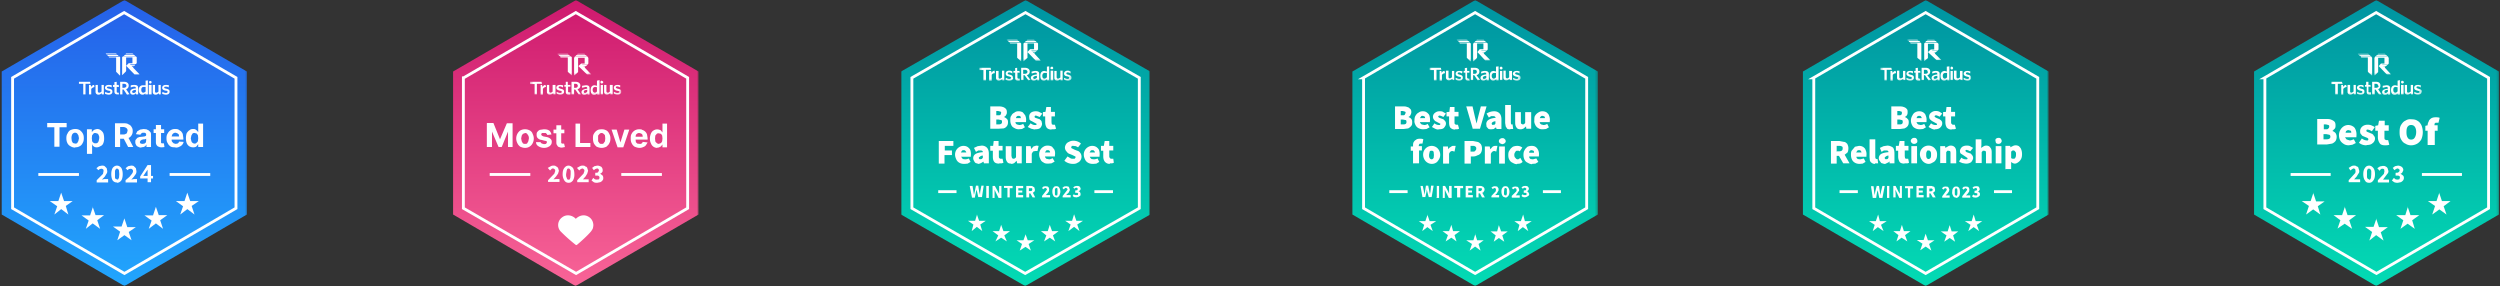 <svg xmlns="http://www.w3.org/2000/svg" fill="none" viewBox="0 0 874 100">
  <rect x="0" y="0" width="874" height="100" fill="#333333" stroke="none"/>
  <g clip-path="url(#a)">
    <mask id="b" width="87" height="100" x="0" y="0" maskUnits="userSpaceOnUse" style="mask-type:luminance">
      <path fill="#fff" d="M86.7 0H0v100h86.7V0Z"/>
    </mask>
    <g mask="url(#b)">
      <path fill="url(#c)" d="m43.5 0 42.8 25v50l-42.8 25L.6 75V25L43.5 0Z"/>
      <path stroke="#fff" d="m4.4 27.2 39-22.8 39.1 22.8v45.6l-39 22.8L4.4 72.8V27.2Z"/>
      <path fill="#fff" d="M40.5 18.7h.1l.3.3h-3.7l-.2-.2v-.1h3.5ZM37.4 19.2l.4.4h3.7l-.4-.4h-3.7ZM41.7 19.8h-3.8l.3.3H40.6v5l1.3 1.3.1-.1V20l-.3-.3ZM47.8 20.3V20l-.3-.3H43l-.3.3v6.2s0 .1.1 0l1.2-1.2.1-.2v-4.7h2.2v2H45l-.9.9L47 26h1.7s.1 0 0-.1l-2.2-2.3.2-.3h-.5L46 23h1l.3-.4h-1.7l-.1-.2h2l.2-.2.1-.2v-1.8ZM43.6 19.2l-.3.4h4l-.4-.4h-3.3ZM44.3 18.7h-.2l-.3.3h3l-.3-.2-.2-.1h-2ZM59.3 32c0-.6-.4-.8-1.2-1-.5-.1-.7-.2-.7-.4s.2-.3.5-.3c.4 0 .8 0 1 .3l.2-.7c-.3-.2-.7-.2-1.2-.2-.7 0-1.2.4-1.2 1 0 .5.3.8 1.2 1 .5 0 .7.2.7.4s-.2.4-.6.4c-.4 0-.9-.2-1.2-.4l-.1.7c.3.1.8.3 1.3.3.8 0 1.3-.4 1.3-1ZM56.2 33v-3.3h-.8V32c-.2.2-.5.4-.8.4-.3 0-.4-.2-.4-.5v-2.2h-.8v2.4c0 .6.3 1 1 1 .4 0 .8-.2 1.1-.5l.1.4h.7ZM53 33v-3.3H52V33h.8ZM52.5 28.3c.3 0 .5.2.5.4 0 .3-.2.5-.5.5-.2 0-.4-.2-.4-.5 0-.2.2-.4.4-.4ZM50.9 32c-.2.2-.5.4-.8.4-.4 0-.7-.3-.7-1s.3-1 .8-1h.7V32Zm.8 1v-4.9l-.8.1v1.6H50c-.8 0-1.5.5-1.5 1.7 0 1 .6 1.6 1.3 1.6.5 0 .8-.2 1-.5v.4h.8ZM47.5 32.1c-.3.3-.5.4-.8.4-.3 0-.5-.2-.5-.4 0-.3.3-.6 1.3-.7v.7Zm.8 1v-2.3c0-.8-.4-1.1-1.3-1.1-.5 0-1 0-1.3.2v.7a3 3 0 0 1 1.2-.3c.4 0 .6.2.6.5v.1c-1.4.1-2 .5-2 1.3 0 .5.3.9 1 .9.4 0 .8-.2 1-.5l.1.4h.7ZM45.3 33l-1.2-1.8c.5-.2.9-.6.9-1.3 0-.8-.6-1.3-1.6-1.3H42V33h.8v-1.7h.4l1.2 1.8.9-.2Zm-1.1-3c0 .4-.4.7-1 .7h-.4v-1.4h.5c.6 0 .9.3.9.7ZM41.6 33l-.1-.6h-.3c-.3 0-.4-.2-.4-.4v-1.6h.8l-.1-.7h-.7v-1.1l-.8.1v1h-.5v.7h.5V32c0 .7.4 1 1 1h.6ZM39.3 32c0-.6-.3-.8-1.2-1-.5-.1-.7-.2-.7-.4s.2-.3.5-.3c.4 0 .8 0 1.1.3l.1-.7c-.3-.2-.7-.2-1.2-.2-.7 0-1.2.4-1.2 1 0 .5.4.8 1.2 1 .5 0 .7.2.7.4s-.2.4-.6.4c-.4 0-.9-.2-1.2-.4l-.1.7c.3.1.8.3 1.3.3.8 0 1.3-.4 1.3-1ZM36.3 33v-3.3h-.8V32c-.3.2-.5.4-.8.4-.3 0-.5-.2-.5-.5v-2.2h-.8v2.4c0 .6.4 1 1 1 .5 0 .8-.2 1.2-.5v.4h.7ZM33 30.4l-.1-.7c-.5 0-.8.3-1 .7l-.2-.7h-.6V33h.8v-1.9c.2-.3.7-.6 1.2-.7Z"/>
      <path fill="#fff" d="m31.6 29.3-.1-.7h-3.9v.7h1.5V33h.8v-3.7h1.7ZM16.5 44.6V43h6.8v1.5h-2.5v6.8H19v-6.8h-2.5Zm9.8 7c-.7 0-1.2-.2-1.7-.5-.4-.2-.8-.6-1-1-.3-.6-.4-1.1-.4-1.8 0-.6.1-1.2.4-1.6.2-.5.6-1 1-1.2.5-.2 1-.4 1.7-.4a3 3 0 0 1 1.6.4c.4.3.8.7 1 1.1.3.5.4 1 .4 1.7s-.1 1.2-.4 1.7c-.2.5-.6.9-1 1.1-.5.3-1 .4-1.6.4Zm0-1.4c.2 0 .5 0 .7-.2l.4-.7.2-1-.2-1-.4-.6a1 1 0 0 0-.7-.3 1 1 0 0 0-.8.3c-.2.1-.3.4-.4.7a3 3 0 0 0-.1 1l.1.9.4.7.8.2Zm4.1 3.6v-8.6h1.7v1l.4-.5.6-.4.8-.2c.5 0 .9.1 1.3.4.3.2.7.6.9 1 .2.5.3 1.1.3 1.8a4 4 0 0 1-.3 1.8c-.2.5-.5.8-1 1a2.3 2.3 0 0 1-2 .3l-.6-.4-.3-.6v3.4h-1.8Zm1.7-5.5.1 1c.1.3.3.5.5.6.2.2.4.2.7.2.2 0 .5 0 .7-.2.2-.1.3-.4.4-.6l.2-1c0-.4 0-.7-.2-1 0-.2-.2-.4-.4-.6l-.7-.2c-.3 0-.6 0-.7.2l-.5.6-.1 1Zm8.1 3.1v-8.3h3.3c.6 0 1.1.1 1.5.4.5.2.8.5 1 .9.3.4.4.9.4 1.4 0 .6-.1 1-.4 1.5-.2.3-.5.7-1 .9-.4.2-1 .3-1.6.3h-2.2V47h2c.3 0 .5 0 .7-.2.3 0 .4-.2.5-.4l.2-.7c0-.2 0-.5-.2-.7a1 1 0 0 0-.5-.4 2 2 0 0 0-.8-.2H42v7h-1.7Zm4.4-3.8 2 3.8h-1.8l-2-3.8h1.8Zm4.8 4c-.4 0-.8-.1-1.1-.3-.3-.1-.6-.3-.7-.6-.2-.3-.3-.6-.3-1s0-.7.2-.9l.5-.6.7-.3 1-.1.8-.1.5-.2.1-.3c0-.3 0-.5-.2-.6-.2-.2-.4-.2-.7-.2-.3 0-.5 0-.7.2a1 1 0 0 0-.4.5l-1.6-.2.5-1 1-.6 1.2-.2 1 .1.8.4.6.6c.2.3.2.6.2 1v4.2h-1.6v-.9l-.4.6-.6.3-.8.1Zm.4-1.3.7-.1.5-.4.1-.6v-.7l-.2.1-.3.1h-.4l-.3.1c-.2 0-.3 0-.5.2l-.3.2-.2.4c0 .3.1.4.3.6l.6.1Zm7.6-5.1v1.3h-3.7v-1.3h3.7Zm-2.8-1.5h1.7v6.2l.2.2h.8l.2 1.3a4.6 4.6 0 0 1-.9.1c-.4 0-.8 0-1-.2-.4 0-.6-.3-.8-.5-.2-.3-.3-.7-.3-1v-6.1Zm6.7 7.8c-.6 0-1.2 0-1.7-.3-.4-.3-.8-.7-1-1.2-.3-.4-.4-1-.4-1.7 0-.6.1-1.2.4-1.6a2.8 2.8 0 0 1 2.6-1.6c.4 0 .8 0 1.2.2l.9.6c.2.3.5.6.6 1l.2 1.4v.5H59v-1.1h3.6l-.1-.7-.5-.4-.6-.2a1.3 1.3 0 0 0-1.2.7l-.2.6v1c0 .4 0 .6.2.9l.5.5.7.2.6-.1a1 1 0 0 0 .6-.7l1.6.1a2.3 2.3 0 0 1-1.5 1.7c-.3.2-.8.3-1.3.3Zm6.2 0a2.3 2.3 0 0 1-2.2-1.4c-.2-.5-.3-1-.3-1.8 0-.7.1-1.3.3-1.8.3-.4.6-.8 1-1 .3-.3.7-.4 1.2-.4.4 0 .6 0 .9.2l.5.4.4.5v-3H71v8.2h-1.7v-1l-.4.5c-.1.2-.3.4-.6.5a2 2 0 0 1-.8.1Zm.6-1.3c.2 0 .5-.1.6-.3.2-.1.4-.3.5-.6l.1-1-.1-1-.4-.6-.7-.2a1 1 0 0 0-.8.2l-.4.7-.2 1 .2.9c.1.3.2.5.4.6.2.2.5.3.8.3ZM32.4 72.3l1 2.9h3L34 77l1 3-2.6-1.9L30 80l1-2.9-2.5-1.8h3l1-3ZM43.5 76.4l1 3h3L45 81.1l1 2.9-2.5-1.8L41 84l1-3-2.5-1.8h3l1-2.9ZM21.4 67.4l1 2.9h3L23 72l.9 3-2.5-1.9L19 75l1-2.9-2.6-1.8h3l1-3ZM54.5 72.3l1 2.9h3L56 77l1 3-2.5-1.9L52 80l1-2.9-2.5-1.8h3l1-3ZM65.5 67.4l1 2.9h3L67 72l1 3-2.5-1.9L63 75l1-2.9-2.5-1.8h3l1-3ZM33.8 63.8V63l1.2-1.2 1-1 .2-1c0-.3 0-.5-.2-.6a.8.8 0 0 0-.6-.2l-.5.1a3 3 0 0 0-.5.4l-.7-.7.9-.7 1-.2c.4 0 .7 0 1 .2l.7.7.2 1c0 .3 0 .6-.3 1l-.6 1-1 1a7 7 0 0 1 1-.2h1.2v1.2h-4Zm7.1 0c-.6 0-1.1-.2-1.5-.7-.3-.5-.5-1.2-.5-2.2 0-1 .2-1.7.5-2.2.4-.5.9-.8 1.5-.8s1.1.3 1.5.8c.3.5.5 1.2.5 2.2 0 1-.2 1.7-.5 2.2-.4.5-.9.8-1.5.8Zm0-1 .4-.1.3-.6.1-1.2-.1-1.2c0-.3-.2-.5-.3-.6a.6.6 0 0 0-.8 0l-.3.6V62c0 .3.2.5.3.6l.4.1Zm3 1V63l1.4-1.2.8-1c.3-.4.4-.7.4-1 0-.3-.1-.5-.3-.6a.8.8 0 0 0-.5-.2l-.6.1a3 3 0 0 0-.5.4l-.7-.7.9-.7 1-.2c.4 0 .7 0 1 .2l.7.7.2 1c0 .3 0 .6-.2 1l-.7 1-.9 1a7 7 0 0 1 1-.2h1v1.2h-4Z"/>
      <path stroke="#fff" d="M13.4 61h14.2M59.3 61h14.2"/>
    </g>
    <path fill="#fff" d="M53.5 61.5v.9H49v-.7l2.6-4h1l-1 1.6-1.5 2.2h3.4Zm-.7-3.8v6h-1.2v-6h1.2Z"/>
  </g>
  <mask id="d" width="88" height="100" x="157" y="0" maskUnits="userSpaceOnUse" style="mask-type:luminance">
    <path fill="#fff" d="M157.7 0h86.8v100h-86.8V0Z"/>
  </mask>
  <g mask="url(#d)">
    <path fill="url(#e)" d="m201.3 0 42.9 25v50l-43 25-42.8-25V25l43-25Z"/>
    <path stroke="#fff" d="m162.1 27.2 39.2-22.8 39.1 22.8v45.6l-39 22.8L162 72.8V27.2Z"/>
    <mask id="f" width="33" height="16" x="185" y="18" maskUnits="userSpaceOnUse" style="mask-type:luminance">
      <path fill="#fff" d="M217.2 18.7h-31.8v14.7h31.8V18.7Z"/>
    </mask>
    <g mask="url(#f)">
      <mask id="g" width="13" height="9" x="194" y="18" maskUnits="userSpaceOnUse" style="mask-type:luminance">
        <path fill="#fff" d="M206.8 18.3h-12.1v8.1h12v-8h.1Z"/>
      </mask>
      <g mask="url(#g)">
        <path fill="#fff" d="M198.3 18.7h.2l.3.4H195l-.1-.3v-.1h3.4Zm-3.1.5.4.4h3.7l-.4-.4h-3.7Zm4.3.5h-3.7l.2.4h2.5v5l1.3 1.2c0 .1.1 0 .1 0V20l-.3-.3Zm6.1.5v-.1l-.3-.4H201l-.2.4-.1.1v6.1s0 .1.2 0l1.2-1.1v-5h2.3v2h-1.2l-1 .9 2.9 2.8.2.1h1.4s.1 0 0 0l-2.3-2.4.3-.4h-.5l-.3-.1h1l.4-.4h-1.7l-.2-.1h2l.3-.4v-2Zm-4.1-1-.3.4h4l-.5-.4h-3.2Zm.7-.5h-.2l-.3.4h2.9l-.3-.4h-2.1Z"/>
      </g>
      <path fill="#fff" d="M217.2 32c0-.6-.3-.8-1.3-1-.5-.2-.6-.3-.6-.4 0-.2.1-.4.5-.4.3 0 .8.2 1 .4l.1-.7c-.3-.2-.6-.2-1.1-.2-.8 0-1.2.4-1.2 1 0 .5.3.8 1 1 .7.1 1 .2 1 .5 0 .1-.4.3-.7.3-.5 0-.9-.2-1.3-.4v.6c.3.2.8.4 1.3.4.8 0 1.3-.4 1.3-1Zm-3 1v-3.3h-1V32c-.2.2-.4.4-.7.4-.3 0-.5-.2-.5-.5v-2.2h-.8v2.4c0 .6.4 1 1 1 .5 0 .8-.3 1.2-.5v.4h.7Zm-3.4 0v-3.3h-.8V33h.8Zm-.4-4.7c.2 0 .5.2.5.4 0 .3-.3.5-.5.5a.5.5 0 0 1-.5-.5c0-.2.2-.5.5-.5v.1Zm-1.7 3.6c-.1.3-.4.5-.8.5-.3 0-.7-.3-.7-1s.4-1 .9-1l.6.1v1.4Zm.9 1.1v-5l-.9.2V30l-.8-.2c-.8 0-1.4.5-1.4 1.7s.6 1.7 1.2 1.7c.5 0 .9-.3 1.1-.5v.4h.8Zm-4.3-1c-.2.3-.5.5-.8.5-.3 0-.4-.2-.4-.4 0-.4.2-.6 1.2-.7v.7Zm.8 1v-2.2c0-.7-.4-1-1.3-1l-1.3.2v.7l1.2-.3c.5 0 .6.1.6.5v.1c-1.3.2-2 .5-2 1.2 0 .6.4 1 1 1 .4 0 .8-.2 1.1-.5v.4h.7V33Zm-3 0-1.2-1.8c.6-.2 1-.6 1-1.3 0-.8-.7-1.3-1.7-1.3h-1.4V33h.9v-1.7h.4l1.2 1.7h.9Zm-1.1-3c0 .4-.3.7-.8.7h-.5v-1.4h.5c.5 0 .8.3.8.7Zm-2.6 3v-.7h-.3c-.3 0-.5 0-.5-.3v-1.7h.8v-.6h-.9v-1.1h-.7v1.1h-.5v.6h.5v1.8c0 .8.4 1 1 1h.5l.1-.1Zm-2.2-1c0-.6-.4-.8-1.3-1-.5-.2-.6-.3-.6-.4 0-.2.1-.4.5-.4.3 0 .7.2 1 .4l.1-.7c-.3-.2-.7-.2-1.1-.2-.9 0-1.3.4-1.3 1 0 .5.4.8 1.2 1 .6.1.7.2.7.5 0 .1-.2.3-.5.3-.5 0-.9-.2-1.3-.4v.6c.3.2.8.4 1.2.4.9 0 1.4-.4 1.4-1Zm-3 1v-3.3h-1V32a1 1 0 0 1-.8.4c-.2 0-.4-.2-.4-.5v-2.2h-.8v2.4c0 .6.4 1 1 1 .5 0 1-.3 1.2-.5l.1.4h.6Zm-3.3-2.6-.2-.7c-.5 0-.8.3-1 .7l-.2-.7h-.5v3.4h.8v-2c.2-.4.6-.6 1-.7Z"/>
      <path fill="#fff" d="m189.5 29.3-.2-.7h-4v.8h1.6V33h.8v-3.7h1.7Z"/>
    </g>
    <path fill="#fff" d="M170.3 43h2.2l2.3 5.7 2.4-5.6h2v8.3h-1.6V46l-2.2 5.4h-1.1L172 46v5.4h-1.8v-8.3Zm13.3 8.7c-.7 0-1.2-.2-1.7-.4-.4-.3-.8-.7-1-1.2a3.5 3.5 0 0 1 1-4.5 3.5 3.5 0 0 1 3.3 0c.4.2.9.7 1 1.2a3.5 3.5 0 0 1 0 3.3 2.9 2.9 0 0 1-2.6 1.6Zm0-1.4c.3 0 .5 0 .7-.2l.4-.7.2-1c0-.3 0-.6-.2-1l-.4-.6c-.2-.2-.4-.3-.7-.3l-.8.3-.4.6-.2 1 .2 1 .4.7c.3.2.5.2.8.2Zm9.3-3.3-1.6.2c0-.2 0-.3-.2-.4l-.3-.3H189.5c-.2.2-.3.3-.3.5l.2.4.6.3 1.1.2c.6.1 1.1.4 1.3.6.4.3.5.7.5 1 0 .5-.1 1-.4 1.2-.1.3-.5.5-.9.7-.4.2-.9.3-1.4.3-.7 0-1.4-.2-2-.6-.5-.3-.8-.8-.8-1.4h1.6c0 .1.2.4.5.5l.7.2.7-.1.3-.5c0-.2 0-.3-.2-.5l-.6-.1-1.1-.3c-.5 0-1-.3-1.3-.6-.3-.3-.4-.7-.4-1.1 0-.4 0-.9.3-1.1.1-.3.5-.5.8-.7l1.4-.2c.9 0 1.4.1 2 .5.3.3.6.8.7 1.4V47Zm4.4-1.7v1.3h-3.8v-1.3h3.8Zm-2.8-1.5h1.7V50l.3.2h.7l.3 1.2-1 .2c-.4 0-.7 0-1-.2-.3 0-.6-.3-.7-.6-.2-.2-.3-.5-.3-1v-6Zm6.7 7.7v-8.3h1.6V50h3.6v1.4h-5.2v.1Zm9.1.2c-.6 0-1.2-.2-1.7-.4-.4-.3-.7-.7-1-1.2-.2-.5-.3-1-.3-1.7 0-.6 0-1.1.3-1.6s.6-.9 1.1-1.2c.4-.3 1-.4 1.7-.4.6 0 1 .1 1.6.4.4.2.8.7 1 1.2.3.5.4 1 .4 1.6 0 .7-.1 1.2-.4 1.7-.2.5-.6.8-1 1.2-.5.2-1 .4-1.7.4Zm0-1.4c.3 0 .6 0 .7-.2l.5-.7.1-1-.1-1c0-.2-.3-.5-.5-.6-.1-.2-.4-.3-.7-.3a1 1 0 0 0-.7.3l-.5.6v2l.5.7c.2.2.4.2.7.2Zm9.7-5-2.1 6.2h-2l-2.1-6.2h1.8l1.3 4.5 1.4-4.5h1.7Zm3.6 6.4c-.6 0-1.2-.2-1.7-.4-.5-.3-.8-.7-1-1.1-.3-.5-.4-1.1-.4-1.7 0-.7 0-1.2.3-1.7a2.9 2.9 0 0 1 2.7-1.6c.4 0 .8 0 1 .2a2.5 2.5 0 0 1 1.7 1.6l.2 1.3v.5h-5.2v-1h3.5l-.1-.7-.4-.4-.7-.2a1.3 1.3 0 0 0-1.2.7l-.1.6v1l.1.9.5.5.8.1h.5l.4-.3.2-.4 1.7.2-.6 1c-.2.2-.5.5-.9.6-.4.2-.8.3-1.3.3Zm6.2 0a2.3 2.3 0 0 1-2.2-1.5c-.3-.6-.4-1.2-.4-1.8 0-.7.2-1.3.4-1.8.2-.4.5-.8.9-1a2.3 2.3 0 0 1 2.1-.2c.3 0 .5.3.6.4l.4.5v-3.1h1.6v8.3h-1.6v-1l-.4.5c-.1.2-.3.3-.6.4-.2.2-.5.2-.8.2Zm.5-1.4.8-.3c.1-.2.3-.3.4-.7l.1-.9-.1-1-.4-.6-.8-.2c-.2 0-.5 0-.7.2l-.5.6-.1 1 .1 1c.1.3.3.4.5.6.2.2.5.3.7.3Z"/>
    <path fill="#fff" fill-rule="evenodd" d="M201.3 76.5c-1.2-1.3-3.3-1.7-4.8-.5a3.3 3.3 0 0 0-.6 4.8 56 56 0 0 0 5.5 4.9l.3-.1c1-.8 4-3.5 5-4.8.2-.3.5-.7.6-1.1.1-.5.2-1 .1-1.4a3.3 3.3 0 0 0-1.3-2.3c-1.6-1.2-3.5-.8-4.8.5Z" clip-rule="evenodd"/>
    <path fill="#fff" d="M191.6 63.7V63l2.2-2.3.3-.9c0-.3 0-.5-.2-.6a.8.8 0 0 0-.6-.3c-.3 0-.4.1-.6.3l-.4.4-.8-.9.9-.5c.3-.2.6-.3 1-.3.5 0 .8 0 1 .3.3 0 .5.3.7.5l.3 1-.3 1-.7 1-.9 1 1-.1h1.1v1h-4v.1Zm7.2.2c-.6 0-1.1-.2-1.5-.8a4 4 0 0 1-.6-2.2c0-1 .2-1.7.6-2.2.4-.5.8-.8 1.5-.8.5 0 1 .3 1.5.8.3.5.5 1.2.5 2.2a4 4 0 0 1-.5 2.2c-.5.6-.9.8-1.5.8Zm0-1 .4-.2.2-.6.1-1.2v-1.2l-.3-.6a.6.6 0 0 0-.4-.2.6.6 0 0 0-.5.2l-.2.6-.2 1.2c0 .5 0 .8.2 1.2l.2.6.5.1Zm3 .8V63l2.2-2.3.3-.9c0-.3 0-.5-.2-.6a.8.8 0 0 0-.6-.3l-.6.3-.4.4-.8-.9.9-.5c.3-.2.6-.3 1-.3.5 0 .8 0 1 .3.4 0 .6.3.7.5l.3 1-.3 1-.6 1-.9 1h2v1h-4Zm7 .2c-.5 0-.8 0-1.2-.2l-.8-.6.6-.9.6.5.6.1.8-.1.2-.5-.1-.5-.4-.3h-1v-1c.5 0 .8 0 1-.2l.3-.6c0-.2 0-.4-.2-.4 0-.2-.2-.3-.5-.3l-.6.2-.5.4-.6-.8.8-.6 1-.2c.6 0 1 .2 1.4.4.3.3.5.7.5 1.2 0 .2 0 .5-.2.7-.2.3-.4.4-.7.5l.8.6c.2.2.3.5.3.9s0 .6-.3.9c-.1.2-.5.5-.8.6l-1 .2Z"/>
    <path stroke="#fff" d="M171.2 61h14.2m31.8 0h14.2"/>
  </g>
  <g clip-path="url(#h)">
    <mask id="i" width="89" height="100" x="314" y="0" maskUnits="userSpaceOnUse" style="mask-type:luminance">
      <path fill="#fff" d="M315 0h87v100h-87V0Z"/>
    </mask>
    <g mask="url(#i)">
      <path fill="url(#j)" d="m358.5 0 43.6 25v50l-43.7 25L315 75V25l43.6-25Z"/>
      <path stroke="#fff" d="m318.8 27.2 39.7-22.8 39.8 22.8v45.6l-39.9 22.8-39.6-22.8V27.2Z"/>
      <mask id="k" width="33" height="16" x="342" y="13" maskUnits="userSpaceOnUse" style="mask-type:luminance">
        <path fill="#fff" d="M374.7 13.8h-32.3v14.7h32.3V13.7Z"/>
      </mask>
      <g mask="url(#k)">
        <mask id="l" width="14" height="9" x="351" y="13" maskUnits="userSpaceOnUse" style="mask-type:luminance">
          <path fill="#fff" d="M364 13.3h-12v8.2h12v-8.2Z"/>
        </mask>
        <g mask="url(#l)">
          <path fill="#fff" d="m355.4 13.7.3.1.2.4h-3.7l-.3-.3.1-.2h3.4Zm-3 .6.3.4h3.8l-.4-.4h-3.8Zm4.3.6h-3.8l.3.3h2.4v5l1.3 1.2c0 .1.1 0 .1 0v-6.2l-.3-.3Zm6.2.4v-.1l-.3-.3h-4.4l-.4.3v6.2s0 .1.1 0l1.3-1.2v-5h2.3v2h-1.4l-.9 1 2.9 3h1.7s.1 0 0-.1l-2.2-2.4.2-.3h-.6l-.1-.2h.9l.4-.3h-1.6l-.3-.2h2l.3-.3.1-.2v-1.8Zm-4.2-1-.4.4h4.1l-.4-.4h-3.3Zm.6-.6-.1.1-.3.4h2.9l-.3-.4h-2.3.1Z"/>
        </g>
        <path fill="#fff" d="M374.6 27.2c0-.7-.4-.9-1.2-1.1-.6-.1-.6-.3-.6-.4 0-.2.1-.4.4-.4.4 0 .8.2 1.1.4V25a2 2 0 0 0-1-.3c-.9 0-1.3.5-1.3 1 0 .6.3.9 1.2 1 .6.2.6.3.6.5s-.1.4-.6.4c-.4 0-.8-.2-1.2-.4v.6c.3.2.8.4 1.3.4.8 0 1.3-.4 1.3-1Zm-3.1.9v-3.4h-.8v2.4c-.3.2-.5.4-.9.4-.2 0-.4-.3-.4-.5v-2.2h-.8v2.4c0 .6.3 1 1 1 .5 0 .8-.3 1.1-.5l.1.4h.7Zm-3.3 0v-3.4h-.9v3.4h.9Zm-.4-4.8c.2 0 .4.3.4.5 0 .3-.2.4-.4.4-.3 0-.6-.1-.6-.4 0-.2.3-.5.6-.5ZM366 27c-.3.3-.5.5-.9.5s-.7-.3-.7-1 .4-1 .8-1h.8V27Zm.8 1v-4.8l-.8.1V25l-.9-.2c-.8 0-1.4.5-1.4 1.7s.5 1.7 1.3 1.7c.4 0 .8-.3 1-.5v.4H367Zm-4.3-.8c-.3.2-.5.4-.9.4-.2 0-.4-.2-.4-.4 0-.3.3-.6 1.3-.7v.7Zm.8.9v-2.3c0-.7-.4-1-1.3-1-.5 0-1 .1-1.4.3l.1.6 1.2-.3c.4 0 .6.2.6.5v.1c-1.4.2-2.1.5-2.1 1.2 0 .6.4 1 1 1 .5 0 .8-.2 1.2-.5v.4h.7Zm-3-.1-1.3-1.7c.6-.2 1-.6 1-1.3 0-.8-.7-1.3-1.7-1.3H357V28h.8v-1.7h.4l1.3 1.8.8-.2h.1Zm-1.1-3c0 .6-.4.8-1 .8h-.5v-1.4h.6c.5 0 .9.3.9.7Zm-2.7 3v-.5h-.4c-.3 0-.4-.2-.4-.4v-1.7h.8l-.1-.6h-.8v-1.1l-.7.1v1h-.6v.6h.6v1.8c0 .8.4 1 1 1h.6V28Zm-2.4-.8c0-.7-.3-.9-1.1-1.1-.6-.1-.7-.3-.7-.4 0-.2.2-.4.5-.4.4 0 .8.2 1.1.4V25c-.3-.2-.7-.3-1-.3-1 0-1.3.5-1.3 1 0 .6.3.9 1.1 1 .6.2.8.3.8.5s-.3.4-.7.4a2 2 0 0 1-1.1-.4l-.2.6c.3.2.8.4 1.3.4.9 0 1.4-.4 1.4-1Zm-3 .9v-3.4h-.8v2.4c-.2.2-.5.4-.8.4-.4 0-.4-.3-.4-.5v-2.2h-.9v2.4c0 .6.4 1 1 1 .4 0 .9-.3 1.2-.5v.4h.8Zm-3.3-2.5-.1-.9c-.6.1-.9.4-1 .8l-.2-.7h-.7v3.4h.9v-2c.1-.3.5-.6 1-.6h.1Z"/>
        <path fill="#fff" d="m346.5 24.4-.2-.7h-3.9v.8h1.4v3.6h.9v-3.7h1.8Z"/>
      </g>
      <path fill="#fff" d="M346.2 45v-7.8h2.8c.6 0 1 0 1.6.2.4.1.8.4 1 .6.3.3.4.7.4 1.2 0 .3 0 .7-.3 1-.1.4-.4.5-.7.7.4.2.8.4 1 .7.3.2.4.6.4 1.1 0 .6-.1 1-.4 1.4-.3.4-.7.7-1.2.8l-1.6.1h-3Zm2-4.7h.8c.3 0 .6 0 .8-.2l.2-.6c0-.3 0-.4-.3-.5l-.8-.2h-.6v1.5Zm0 3.2h.9c.8 0 1.2-.3 1.2-.8 0-.4 0-.5-.2-.7l-1-.2h-.8v1.7Zm8 1.7c-.5 0-1-.1-1.5-.4-.4-.2-.9-.5-1.1-1-.3-.6-.4-1.1-.4-1.7 0-.7 0-1.3.4-1.7.2-.5.6-.8 1-1 .5-.4.9-.5 1.5-.5.5 0 1 .1 1.5.4l.8 1c.3.7.4 1.4.3 2v.4H355c0 .4.2.6.5.8l.8.2c.5 0 .9-.1 1.4-.4l.6 1.2-1 .6-1.2.1Zm-1-3.9h1.7l-.1-.5c-.1-.2-.4-.3-.7-.3-.2 0-.4 0-.6.2-.2.1-.3.4-.3.6Zm6.6 4-1.3-.3-1.2-.6 1-1.3c.5.4 1 .6 1.4.6h.6l.1-.4-1.8-1c-.4-.1-.5-.4-.7-.5l-.1-.9c0-.6.1-1 .6-1.5.4-.3 1-.5 1.7-.5.5 0 1 .1 1.3.3l1 .5-.9 1.2-.8-.3-.5-.2c-.4 0-.5.2-.5.4 0 .1 0 .3.3.4l1.5.5.6.6.2.9c0 .6-.2 1-.6 1.5-.4.4-1.1.5-2 .5Zm5.8 0c-.8 0-1.4-.3-1.7-.7-.3-.5-.5-1.1-.5-1.9v-2h-.8v-1.5l.9-.1.3-1.7h1.6v1.7h1.4v1.6h-1.2v2l.1.7c.2.2.4.2.6.2h.5l.4 1.4-.6.2h-1Zm-39.4 11.9v-7.9h5.1V51h-3v1.6h2.5v1.6h-2.6v3h-2Zm8.9.1c-.6 0-1.2-.1-1.7-.4-.4-.2-.8-.6-1-1-.3-.6-.5-1.2-.5-1.7a3 3 0 0 1 1.5-2.8c.5-.3 1-.4 1.4-.4.6 0 1 .1 1.5.4.4.3.7.6.9 1 .2.6.3 1.3.2 2v.4H336l.6.8.8.1c.4 0 .9-.1 1.3-.3l.6 1.2-1 .6-1.1.1Zm-1.2-4h1.9c0-.2-.1-.4-.3-.5 0-.2-.3-.3-.6-.3-.2 0-.4 0-.6.2l-.4.6Zm6.2 4-1-.3c-.3-.2-.4-.4-.6-.8a1.7 1.7 0 0 1 .6-2.4c.5-.3 1.3-.5 2.5-.6 0-.5-.4-.6-.9-.6h-.7l-.8.5-.7-1.4 1.3-.6 1.4-.2c.8 0 1.4.3 1.8.7.4.4.7 1.1.7 2.1v3.4H344l-.2-.6-.8.5-.8.3h-.1Zm.7-1.7h.4l.4-.4v-.8c-.5 0-.9.2-1 .4-.3.1-.4.2-.4.4 0 .3.2.5.6.5v-.1Zm6.5 1.6c-.8 0-1.4-.2-1.7-.6-.4-.5-.5-1.1-.5-1.9v-2h-.9V51h1l.2-1.7h1.7v1.7h1.4v1.6h-1.3v2c0 .4 0 .5.2.7.2.2.4.2.6.2h.5l.3 1.4-.6.2h-.8Zm4.2 0c-.7 0-1.2-.2-1.4-.6-.4-.5-.5-1.1-.5-1.9v-3.6h2v3.4l.2.8.5.2c.2 0 .4 0 .5-.2.1 0 .3-.1.4-.4v-3.8h2v6h-1.6l-.2-.9-.8.8c-.4.2-.7.3-1.1.3Zm5.2-.1v-6h1.6l.2 1 .8-.9 1-.3.8.1-.4 1.8h-.7l-.7.1c-.2.2-.4.4-.6.9V57h-2Zm7.8.1c-.6 0-1.2 0-1.7-.4-.4-.2-.8-.5-1-1-.3-.6-.5-1.1-.5-1.7a3 3 0 0 1 1.5-2.8c.4-.3 1-.4 1.4-.4.6 0 1.1.1 1.6.4l.8 1c.3.7.3 1.4.2 2v.4h-3.5c.1.4.3.6.5.8l1 .2c.4 0 .8-.2 1.2-.4l.7 1.2-1.1.6-1.1.1Zm-1.2-3.9h1.8c0-.2 0-.4-.2-.5 0-.2-.3-.3-.6-.3-.2 0-.5 0-.6.2l-.4.6Zm9.8 4c-1.1 0-2.2-.4-3-1.1l1.1-1.5 1 .6c.3.2.6.2.9.2h.6c.2-.3.3-.3.3-.5 0-.3 0-.3-.3-.4l-.8-.4-1-.4c-.4-.1-.8-.5-1-.8a2 2 0 0 1-.6-1.4c0-.4.2-.9.4-1.2a2 2 0 0 1 1-.8c.5-.3 1-.4 1.6-.4 1 0 2 .4 2.6 1l-1 1.3-.8-.4-.9-.1h-.5l-.2.5c0 .2 0 .3.3.4l.8.4 1 .4c.5.1.8.4 1.1.8a2.3 2.3 0 0 1 0 2.6c-.2.3-.5.6-1 .8-.4.3-1 .4-1.6.4Zm7 0c-.6 0-1.2-.1-1.7-.4-.4-.2-.8-.6-1-1-.3-.6-.5-1.2-.5-1.7a3 3 0 0 1 1.5-2.8c.5-.3 1-.4 1.4-.4.6 0 1 .1 1.5.4.4.3.7.6.9 1 .2.6.3 1.3.2 2v.4H381c.1.4.4.6.6.8l.8.1c.4 0 .9-.1 1.3-.3l.6 1.2-1 .6-1.1.1Zm-1.2-4h1.9c0-.2-.1-.4-.3-.5 0-.2-.3-.3-.6-.3-.2 0-.4 0-.6.2l-.4.6Zm7.1 4c-.8 0-1.3-.3-1.7-.7-.4-.5-.6-1.1-.6-1.9v-2h-.8V51h1l.3-1.7h1.6v1.7h1.4v1.6h-1.4v2c0 .4.1.5.3.7.1.2.3.2.5.2h.6l.2 1.4-.6.2h-.8ZM339.8 69l-.8-4h1l.3 1.9.2 1.2.3-1.2.4-2h.8l.3 2 .3 1.2.1-1.2.4-2h.8l-.6 4H342l-.4-1.8-.2-.8-.2.8-.4 2h-1V69Zm5 0V65h.9v4.2h-.9V69Zm2.2 0V65h.8l1.1 2 .4.8V65h.8v4.2h-1l-1-2-.4-.9v2.9h-.8l.1-.1Zm5.2 0v-3.3H351v-.7h3v.8h-1v3.2h-1Zm3 0V65h2.5v.8H356v.8h1.4v.7H356v.9h1.7v.8H355Zm3.6 0V65h1.4c.4 0 .6 0 .9.2l.5.3.2.8c0 .3 0 .5-.2.7l-.5.4.8 1.6h-.9l-.8-1.4h-.4V69h-.9Zm.9-2.2h.5c.2 0 .4 0 .6-.2l.1-.4-.1-.4h-1.1v1Zm4.6 2.2v-.5a48.5 48.5 0 0 0 1.7-2.2c0-.2 0-.3-.2-.4a.5.5 0 0 0-.4-.2s-.2 0-.3.2c-.2 0-.3.2-.4.3l-.4-.5.5-.5.8-.1.6.1c.2 0 .4.3.5.5l.1.5-.1.7-.5.7-.6.6h1.5v.8h-2.9.1Zm5 0c-.5 0-.8-.2-1-.5-.3-.5-.4-1-.4-1.5 0-.6.1-1.1.4-1.4.2-.4.5-.5 1-.5.4 0 .8.1 1 .5.2.3.4.8.4 1.4 0 .5-.2 1-.4 1.5-.3.3-.6.6-1 .6V69Zm0-.7h.3l.1-.5v-1.7l-.1-.3a.4.4 0 0 0-.5 0c-.2.1-.3.3-.3.4V68l.2.3.3.1Zm2.2.7v-.5a50 50 0 0 0 1.7-2.2c0-.2 0-.3-.2-.4a.5.5 0 0 0-.4-.2c-.1 0-.3 0-.4.2l-.3.3-.5-.5.6-.5.8-.1.6.1c.2 0 .4.3.4.5l.2.5c0 .3 0 .5-.2.7-.1.3-.2.5-.5.7l-.6.6h1.6v.8h-2.8Zm4.8 0-.8-.1-.5-.4.4-.6.4.3h1l.1-.4v-.2l-.3-.2h-.7v-.8l.7-.1.2-.4-.1-.3-.4-.2-.3.1c-.2 0-.3.2-.4.3l-.4-.5.6-.4.6-.1c.4 0 .7 0 1 .2.2.2.4.5.4.9l-.2.4-.5.4c.2 0 .4.2.5.3l.2.6-.1.6-.6.4-.7.2Z"/>
      <path stroke="#fff" d="M328 67h6.4m48.2 0h6.5"/>
      <path fill="#fff" d="m350 78.6.8 2.2h2.3l-2 1.5.9 2.1-2-1.3-2 1.3 1-2.1-2-1.5h2.3l.7-2.2Zm8.5 3.2.8 2.2h2.3l-2 1.3.8 2.3-1.9-1.3-2 1.3.8-2.3-1.9-1.3h2.4l.8-2.2h-.1Zm-17-6.9.8 2.3h2.3l-1.9 1.3.7 2.3-1.9-1.5-1.8 1.5.6-2.3-1.9-1.3h2.5l.7-2.3h-.1Zm25.5 3.7.8 2.2h2.3l-2 1.5.8 2.1-1.9-1.3-2 1.3.8-2.1-1.9-1.5h2.4l.7-2.2Zm8.5-3.7.8 2.3h2.3l-2 1.3.8 2.3-1.9-1.5-2 1.5.8-2.3-1.9-1.3h2.4l.7-2.3Z"/>
    </g>
  </g>
  <g clip-path="url(#m)">
    <mask id="n" width="87" height="100" x="472" y="0" maskUnits="userSpaceOnUse" style="mask-type:luminance">
      <path fill="#fff" d="M472 0h86.7v100H472V0Z"/>
    </mask>
    <g mask="url(#n)">
      <path fill="url(#o)" d="m515.7 0 42.9 25v50l-42.9 25-42.9-25V25l43-25Z"/>
      <path stroke="#fff" d="m476.6 27.2 39.1-22.8 39 22.8v45.6l-39 22.8-39-22.8V27.2Z"/>
      <mask id="p" width="33" height="16" x="499" y="13" maskUnits="userSpaceOnUse" style="mask-type:luminance">
        <path fill="#fff" d="M531.7 13.8h-32v14.7h32V13.7Z"/>
      </mask>
      <g mask="url(#p)">
        <mask id="q" width="13" height="9" x="509" y="13" maskUnits="userSpaceOnUse" style="mask-type:luminance">
          <path fill="#fff" d="M521.1 13.3h-11.8v8.2h12v-8l-.2-.2Z"/>
        </mask>
        <g mask="url(#q)">
          <path fill="#fff" d="M512.7 13.8h.2l.3.4h-3.7l-.2-.3c-.1 0 0-.2 0-.2h3.4Zm-3 .5.3.4h3.8l-.5-.4h-3.7Zm4.2.6h-3.8l.3.3h2.4v5l1.2 1.2c0 .1.2 0 .2 0v-6.2l-.4-.3h.1Zm6.2.4v-.1l-.4-.3h-4.4l-.2.3-.1.1v6.1s0 .1.2 0l1.1-1.1.1-.3v-4.8h2.2v2h-1.3l-.8 1 2.7 2.9h1.8V21l-2.3-2.3.3-.4h-.6l-.2-.1h1l.4-.4H518l-.2-.1h2l.3-.4v-2Zm-4.2-1-.4.4h4l-.4-.4h-3.3.1Zm.7-.6-.3.1-.2.4h2.9l-.3-.4h-2.1Z"/>
        </g>
        <path fill="#fff" d="M531.6 27.2c0-.7-.4-.9-1.3-1.1-.5-.1-.6-.3-.6-.4 0-.2.1-.4.5-.4.3 0 .7.2 1 .4l.1-.7c-.3-.2-.7-.2-1.1-.2-.8 0-1.3.4-1.3 1 0 .5.4.8 1.2 1 .6.1.7.2.7.5 0 .1-.2.3-.6.3-.4 0-.8-.2-1.2-.4v.6c.3.2.8.4 1.2.4.9 0 1.4-.4 1.4-1Zm-3 .9v-3.3h-1V27c-.2.2-.4.4-.7.4-.3 0-.5-.2-.5-.5v-2.2h-.8v2.4c0 .6.3 1 1 1 .5 0 .8-.3 1.2-.5v.4h.7Zm-3.4 0v-3.3h-.8V28h.8Zm-.4-4.8c.2 0 .5.3.5.5 0 .3-.3.5-.5.5a.5.5 0 0 1-.5-.5c0-.2.2-.5.5-.5ZM523 27c-.2.3-.5.5-.8.5-.3 0-.7-.3-.7-1s.4-1 .9-1h.6V27Zm.9 1v-4.8l-.9.1V25l-.8-.2c-.8 0-1.4.5-1.4 1.7s.6 1.7 1.2 1.7c.5 0 .9-.3 1.1-.5v.4h.8Zm-4.3-.7c-.2.1-.5.3-.8.3-.3 0-.4-.2-.4-.4 0-.3.2-.6 1.2-.7v.8Zm.9.8v-2.3c0-.7-.5-1-1.4-1-.5 0-.9.1-1.3.3v.6l1.2-.3c.5 0 .6.2.6.5v.1c-1.4.2-2 .5-2 1.3 0 .5.4.9 1 .9.4 0 .8-.2 1.1-.5v.4h.8Zm-3-.1-1.3-1.7c.6-.2 1-.6 1-1.3 0-.8-.6-1.3-1.7-1.3h-1.3V28h.8v-1.7h.4l1.2 1.8.8-.2Zm-1.2-3c0 .6-.3.8-.8.8h-.5v-1.4h.5c.6 0 .8.3.8.7Zm-2.6 3v-.5h-.3c-.3 0-.5-.2-.5-.4v-1.7h.8v-.6h-.8v-1.1l-.8.1v1h-.4v.6h.6v1.8c0 .8.4 1 1 1h.5V28Zm-2.3-.8c0-.7-.3-.9-1.1-1.1-.5-.1-.7-.3-.7-.4 0-.2.2-.4.5-.4s.7.2 1 .4l.2-.7c-.4-.2-.8-.2-1.2-.2-.8 0-1.2.4-1.2 1 0 .5.3.8 1.1 1 .6.1.8.2.8.5 0 .1-.3.3-.6.3-.5 0-.8-.2-1.3-.4v.6c.2.2.8.4 1.2.4.8 0 1.3-.4 1.3-1Zm-3 .9v-3.3h-.8V27c-.2.2-.5.4-.8.4-.3 0-.4-.2-.4-.5v-2.2h-.9v2.4c0 .6.5 1 1 1s.9-.3 1.2-.5l.2.4h.5Zm-3.2-2.5-.2-.8c-.5 0-.8.3-1 .7l-.1-.7h-.6v3.4h.8v-2c.2-.3.6-.6 1.1-.6Z"/>
        <path fill="#fff" d="m503.9 24.4-.2-.7h-3.9v.8h1.5v3.6h.9v-3.7H503.9Z"/>
      </g>
      <path fill="#fff" d="M487.7 45v-7.8h2.8c.5 0 1 0 1.4.2.5.1.8.3 1 .6.4.2.5.7.5 1.2 0 .3-.1.7-.3 1-.1.4-.4.5-.7.7.4.2.7.3 1 .7.2.2.3.6.3 1.1 0 .6 0 1-.4 1.4-.3.4-.7.6-1 .8l-1.6.2h-3Zm2-4.7h.7c.3 0 .6 0 .7-.2l.3-.6c0-.3 0-.4-.3-.5l-.7-.2h-.7v1.5Zm0 3.2h.9c.8 0 1.1-.3 1.1-.8 0-.4 0-.5-.2-.7l-1-.2h-.8v1.7Zm7.9 1.7c-.6 0-1.1-.1-1.7-.4-.4-.2-.8-.6-1-1-.3-.6-.5-1.1-.4-1.7 0-.7.1-1.3.4-1.7.3-.5.6-.8 1-1 .5-.4 1-.5 1.5-.5s1 .1 1.4.4c.4.3.7.6.9 1 .2.7.3 1.4.2 2v.4h-3.5c.1.4.4.6.6.8l.9.2c.4 0 .8-.1 1.2-.4l.7 1.2-1.1.6-1.1.1Zm-1.2-3.9h1.8c0-.2 0-.4-.2-.6l-.6-.2c-.2 0-.5 0-.6.2l-.4.6Zm6.5 4a3 3 0 0 1-1.2-.3l-1.1-.6.9-1.3c.4.4 1 .6 1.5.6h.4l.2-.4-1.9-1-.5-.6a1.7 1.7 0 0 1 .4-2.2c.5-.4 1-.6 1.6-.6.6 0 1 0 1.4.3l.9.5-.9 1.2-.6-.3-.6-.2c-.4 0-.6.2-.6.3 0 .2.2.4.4.5l1.4.5.6.6c.2.3.3.5.3.9 0 .6-.3 1-.7 1.5-.4.4-1 .5-1.9.5Zm5.8 0c-.8 0-1.3-.3-1.7-.7-.3-.5-.4-1.1-.4-1.9v-2h-.9v-1.5l1-.1.2-1.7h1.6v1.7h1.4v1.6h-1.4v2c0 .4 0 .6.2.7.2.2.3.2.5.2h.5l.4 1.4-.6.2h-.8Zm6.2-.2-2.3-7.9h2.2l.8 3.5.6 2.5.6-2.5.9-3.5h2l-2.3 7.8H515Zm6.4.1c-.3 0-.7 0-1-.2l-.6-.7-.1-.9a1.7 1.7 0 0 1 .8-1.5c.4-.3 1.2-.6 2.5-.7-.2-.5-.4-.6-1-.6h-.6l-.8.5-.8-1.4c.8-.5 1.7-.8 2.7-.8.8 0 1.4.3 1.8.7.4.4.7 1.1.7 2.1v3.4h-1.7l-.2-.6-.8.6-.8.1h-.1Zm.8-1.6h.4l.3-.4v-.8c-.5 0-.8.2-1 .3-.2.2-.3.3-.3.5 0 .3.2.5.5.5l.1-.1Zm6 1.6a2 2 0 0 1-1.2-.2l-.5-.8-.2-1.2v-6.3h2V43l.1.5h.5l.2 1.6h-1v.1Zm3.5 0c-.7 0-1.2-.2-1.4-.6-.4-.5-.5-1.1-.5-1.9v-3.5h2v3.3c0 .4 0 .7.2.8l.4.2c.3 0 .4 0 .5-.2.2 0 .3-.1.4-.4v-3.7h2.1V45h-1.7l-.1-.8-.8.7c-.4.2-.7.3-1.1.3Zm7.8 0c-.5 0-1.1 0-1.6-.4-.4-.2-.8-.6-1-1-.3-.6-.5-1.1-.4-1.7 0-.7 0-1.3.3-1.7.3-.5.7-.8 1-1 .6-.4 1-.5 1.5-.5s1 .1 1.5.4c.3.3.7.6.8 1 .3.7.4 1.4.3 2v.4h-3.5c0 .4.2.6.5.8l.8.2c.4 0 .8-.1 1.3-.4l.6 1.2-1 .6-1.1.1Zm-1.1-3.9h1.8c0-.2 0-.4-.2-.6l-.6-.2c-.3 0-.4 0-.6.2-.2.1-.3.4-.4.6ZM494 57.2v-4.5h-.8v-1.5h.8V51c0-.5 0-.9.2-1.3.2-.3.4-.6.8-.8.3-.3.8-.4 1.4-.4.4 0 .8 0 1.2.2l-.3 1.5h-.6l-.5.1-.2.6v.2h1.1v1.5h-1v4.5h-2Zm6.5.1a3 3 0 0 1-2.5-1.5 3.4 3.4 0 0 1-.3-2.8 3 3 0 0 1 2.8-2 2.9 2.9 0 0 1 2.5 1.4c.3.5.5 1.1.5 1.7 0 .7-.2 1.3-.5 1.7-.3.5-.6.9-1 1.1-.5.3-1 .4-1.5.4Zm0-1.6c.3 0 .5-.2.7-.5l.1-1-.1-1.1a.7.7 0 0 0-.7-.4c-.3 0-.6 0-.7.4l-.2 1c0 .5 0 .9.2 1.1.1.3.4.5.7.5Zm4 1.5v-6h1.7l.1 1c.3-.5.6-.7 1-.9.2-.2.4-.3.7-.3h.9l-.4 2-.7-.2c-.2 0-.4 0-.7.2-.2.2-.4.4-.5.8v3.4h-2Zm7.5 0v-7.9h3l1.5.3c.5.1.8.4 1.2.8.2.3.4.8.4 1.5a3 3 0 0 1-.4 1.6c-.3.4-.7.7-1.2.8-.5.3-1 .4-1.5.4h-.8v2.5H512Zm2-4.2h1c.3 0 .6 0 .7-.3.3-.1.4-.5.4-.8 0-.3-.1-.6-.4-.7-.2-.2-.5-.2-.9-.2h-.7v2Zm5.1 4.2v-6h1.7l.2 1 .8-.9c.3-.2.6-.3 1-.3h.7l-.4 2-.6-.2c-.2 0-.5 0-.7.2-.3.2-.4.4-.6.8v3.4h-2Zm5 0v-6h2v6h-1.9Zm1-6.8-.7-.3a1 1 0 0 1-.4-.8c0-.3.2-.6.4-.7.2-.2.5-.3.8-.3.3 0 .6 0 .8.3.2.1.4.4.4.8 0 .3-.2.5-.4.7-.2.1-.5.3-.8.3Zm5.2 7c-.5 0-1-.2-1.5-.5-.5-.2-.9-.6-1.1-1-.3-.5-.4-1-.4-1.7s.1-1.3.5-1.7c.2-.5.6-.8 1.1-1.2.5-.2 1-.3 1.6-.3.6 0 1.2.2 1.7.6l-.9 1.3-.4-.2h-.3c-.4 0-.7 0-.8.4-.3.3-.4.7-.4 1 0 .5.1.9.4 1.1.2.3.4.5.8.5.1 0 .3 0 .5-.2l.4-.3.8 1.4c-.3.3-.6.5-1 .6l-1 .1Zm5.3 0c-.5 0-1-.2-1.5-.5-.5-.2-.9-.6-1.1-1-.3-.6-.4-1.2-.4-1.7 0-.7.1-1.3.4-1.7.2-.5.6-.8 1-1.2.5-.2.9-.3 1.5-.3.5 0 1 .1 1.4.4.4.3.6.6.8 1 .3.6.4 1.3.3 2v.3h-3.4c0 .5.2.7.5.9l.8.1 1.2-.3.7 1.2-1 .6-1.2.1Zm-1-4h1.7c0-.3 0-.5-.2-.7l-.6-.2c-.2 0-.4 0-.6.2-.2.1-.3.3-.3.6ZM497.3 69l-.7-4h.8l.4 1.9.1 1.2.3-1.2.3-2h.8l.4 2 .2 1 .2-1 .2-2h.9l-.7 4h-1l-.5-1.8-.2-.9-.1.9-.4 1.8h-1.1Zm5 0V65h.8v4.2h-.9V69Zm2.1 0V65h.8l1.1 2 .3.8V65h.9v4.2h-1l-1-2-.4-.9v2.9h-.8l.1-.1Zm5 0v-3.3h-1v-.7h3.1v.8h-1v3.2h-1Zm3 0V65h2.4v.8h-1.5v.8h1.3v.7h-1.3v.9h1.6v.8h-2.5Zm3.7 0V65h1.4c.2 0 .5 0 .7.2.2 0 .4.1.5.3.2.2.3.4.3.8 0 .3-.1.4-.3.7 0 .2-.2.3-.5.4l.9 1.6h-1l-.7-1.4h-.5V69h-.8Zm.8-2.2h.5c.2 0 .4 0 .5-.2l.2-.4c0-.1 0-.3-.2-.4h-1v1Zm4.5 2.2v-.5l1.5-1.6.1-.6-.1-.4-.4-.2-.4.2-.2.2-.5-.5.6-.4.6-.1.7.1c.2 0 .3.3.4.4.2.2.2.4.2.6 0 .3 0 .5-.2.7l-.4.7-.6.6h1.4v.8h-2.7Zm5 0c-.5 0-.9-.2-1.1-.5-.3-.5-.4-1-.4-1.5 0-.6.1-1.1.4-1.4.2-.4.6-.5 1-.5s.8.1 1 .5c.2.3.4.8.4 1.4 0 .5-.1 1-.4 1.5-.3.3-.6.6-1 .6V69Zm0-.7h.2l.2-.5v-1.7l-.2-.3a.4.4 0 0 0-.5 0c-.2.1-.2.3-.2.4l-.1.9v.8l.2.3.3.1Zm2.1.7v-.5L530 67c.2-.2.2-.4.2-.6l-.1-.4a.5.5 0 0 0-.4-.2c-.2 0-.3 0-.4.2l-.3.2-.5-.5.6-.4.7-.1.6.1c.3 0 .4.3.5.4l.2.6c0 .3 0 .5-.3.7l-.4.7-.5.6h1.4v.8h-2.7Zm4.7 0-.8-.1-.5-.4.4-.6.4.3h.9l.1-.4v-.2l-.4-.2h-.6v-.8l.7-.1.2-.4c0-.1 0-.3-.2-.3l-.3-.2-.4.1-.3.3-.5-.5.6-.4.6-.1c.4 0 .7 0 1 .2.2.2.4.4.4.9l-.2.4-.5.4c.3 0 .4.2.5.3l.3.6c0 .3 0 .4-.2.6l-.6.4-.7.2h.1Z"/>
      <path stroke="#fff" d="M485.7 67h6.4m47.3 0h6.3"/>
      <path fill="#fff" d="m507.4 78.6.6 2.2h2.4l-1.9 1.4.7 2.2-1.8-1.3-2 1.3.8-2.2-1.9-1.4h2.3l.8-2.2Zm8.3 3.1.7 2.3h2.3l-1.8 1.3.7 2.3-1.9-1.4-1.9 1.4.8-2.3-2-1.3h2.5l.7-2.3ZM499 75l.8 2.3h2.3l-2 1.3.8 2.2-1.9-1.4-1.8 1.4.7-2.2-1.9-1.3h2.3l.8-2.3Zm25 3.7.8 2.2h2.3l-1.9 1.4.7 2.2-1.9-1.3-1.8 1.3.7-2.2-1.8-1.4h2.3l.6-2.2Zm8.5-3.7.6 2.3h2.4l-2 1.3.8 2.2-1.9-1.4-1.8 1.4.6-2.2-1.8-1.3h2.3l.8-2.3Z"/>
    </g>
  </g>
  <mask id="r" width="88" height="100" x="629" y="0" maskUnits="userSpaceOnUse" style="mask-type:luminance">
    <path fill="#fff" d="M629.5 0h86.8v100h-86.8V0Z"/>
  </mask>
  <g mask="url(#r)">
    <path fill="url(#s)" d="m673.2 0 43 25v50l-43 25-42.9-25V25l43-25Z"/>
    <path stroke="#fff" d="m634 27.2 39.2-22.8 39.2 22.8v45.6l-39.2 22.8-39.1-22.8V27.2Z"/>
    <mask id="t" width="33" height="16" x="657" y="13" maskUnits="userSpaceOnUse" style="mask-type:luminance">
      <path fill="#fff" d="M689.1 13.8h-31.7v14.7H689V13.7Z"/>
    </mask>
    <g mask="url(#t)">
      <mask id="u" width="13" height="9" x="666" y="13" maskUnits="userSpaceOnUse" style="mask-type:luminance">
        <path fill="#fff" d="M678.7 13.3h-12v8.2h12.1v-8.2Z"/>
      </mask>
      <g mask="url(#u)">
        <path fill="#fff" d="M670.3 13.8h.1l.3.4h-3.8l-.1-.3v-.2h3.5Zm-3.1.5.3.4h3.8l-.3-.4h-3.8Zm4.2.6h-3.7l.3.3h2.3v5l1.4 1.2c0 .1 0 0 0 0v-6.2l-.3-.3Zm6.2.4v-.1l-.4-.3H673l-.3.3v6.2s0 .1 0 0l1.3-1.1v-5h2.2v2H675l-1 .9L677 21h1.7V21l-2.3-2.3.3-.4h-.5l-.2-.1h.8l.5-.4h-1.7l-.2-.1h2l.3-.4v-2Zm-4.2-1-.3.4h4l-.4-.4h-3.3Zm.7-.6-.2.1-.3.4h2.9l-.3-.4h-2.1Z"/>
      </g>
      <path fill="#fff" d="M689.1 27.2c0-.7-.3-.9-1.2-1.1-.5-.1-.6-.3-.6-.4 0-.2.1-.4.5-.4.3 0 .6.2 1 .4l.1-.7a3 3 0 0 0-1.1-.2c-.9 0-1.3.4-1.3 1 0 .5.4.8 1.2 1 .5.1.7.2.7.5 0 .1-.2.3-.6.3-.4 0-.9-.2-1.3-.4v.6c.3.2.8.4 1.3.4.8 0 1.3-.4 1.3-1Zm-3 .9v-3.3h-.9V27a1 1 0 0 1-.8.4c-.3 0-.4-.2-.4-.5v-2.2h-.9v2.4c0 .6.4 1 1.1 1 .4 0 .8-.3 1-.5l.3.4h.5Zm-3.4 0v-3.3h-.8V28h.8Zm-.4-4.8c.3 0 .5.3.5.5 0 .3-.2.5-.5.5a.5.5 0 0 1-.4-.5c0-.2.1-.5.4-.5Zm-1.6 3.7c-.2.3-.5.5-.8.5-.4 0-.7-.3-.7-1s.4-1 .9-1h.6V27Zm.8 1v-4.8l-.9.1V25l-.7-.2c-.8 0-1.5.5-1.5 1.7s.6 1.7 1.3 1.7c.4 0 .9-.3 1-.5l.1.4h.7Zm-4.2-.7-.8.3c-.3 0-.5-.2-.5-.4 0-.3.2-.6 1.3-.7v.8Zm.8.8v-2.3c0-.7-.5-1-1.3-1-.6 0-1 .1-1.3.3v.6l1.2-.3c.4 0 .6.2.6.5v.1c-1.4.2-2 .5-2 1.3 0 .5.3.9.9.9.5 0 .8-.2 1.1-.5l.1.4h.7Zm-3-.1-1.3-1.7c.6-.2 1-.6 1-1.3 0-.8-.6-1.3-1.6-1.3h-1.4V28h.8v-1.7h.4l1.2 1.8.9-.2Zm-1.1-3c0 .6-.3.8-1 .8h-.4v-1.4h.5c.6 0 .8.3.8.7h.1Zm-2.7 3v-.5h-.3c-.3 0-.4-.2-.4-.4v-1.7h.8l-.1-.6h-.8v-1.1l-.8.1v1h-.5v.6h.5v1.8c0 .8.4 1 1 1h.6V28Zm-2.2-.8c0-.7-.3-.9-1.2-1.1-.5-.1-.7-.3-.7-.4 0-.2.2-.4.5-.4.4 0 .8.2 1 .4l.1-.7c-.2-.2-.6-.2-1.1-.2-.8 0-1.2.4-1.2 1 0 .5.4.8 1.1 1 .6.1.8.2.8.5 0 .1-.2.3-.6.3-.4 0-.9-.2-1.3-.4v.6c.3.2.8.4 1.3.4.8 0 1.3-.4 1.3-1Zm-3 .9v-3.3h-.8V27c-.3.2-.5.4-.9.4-.3 0-.4-.2-.4-.5v-2.2h-.8v2.4c0 .6.3 1 1 1 .4 0 .8-.3 1.2-.5v.4h.7Zm-3.2-2.5-.2-.8c-.5 0-.8.3-1 .7l-.2-.7h-.6v3.4h.8v-2c.2-.3.6-.6 1.2-.6Z"/>
      <path fill="#fff" d="m661.4 24.4-.2-.7h-3.8v.8h1.4v3.6h.8v-3.7h1.8Z"/>
    </g>
    <path fill="#fff" d="M661.2 45v-7.8h2.8c.5 0 1 0 1.5.2.4.1.9.4 1 .6.4.3.4.7.4 1.2 0 .3 0 .7-.2 1-.2.4-.4.5-.8.7.5.2.8.4 1 .7.3.2.4.6.4 1.1 0 .6-.1 1-.4 1.4-.3.4-.7.6-1.1.8l-1.5.2h-3Zm2-4.7h.8c.3 0 .5 0 .7-.2.2-.2.2-.4.2-.6 0-.3 0-.4-.2-.5l-.7-.2h-.7v1.5Zm0 3.2h1c.7 0 1-.3 1-.8 0-.4 0-.5-.2-.7l-.9-.2h-.8v1.7Zm8 1.7c-.6 0-1.2-.1-1.7-.4-.4-.2-.8-.5-1-1a3.3 3.3 0 0 1 0-3.3c.3-.6.6-1 1-1.2.5-.3 1-.4 1.4-.4.6 0 1 .1 1.5.4.4.3.7.6.8 1 .3.7.4 1.4.3 2v.4H670c.2.4.3.6.6.8l.8.2c.4 0 .9-.1 1.3-.4l.6 1.2-1 .6-1.1.1Zm-1.2-3.9h1.8c0-.2 0-.4-.2-.5 0-.2-.3-.3-.6-.3-.2 0-.4 0-.7.2l-.3.6Zm6.5 4a3 3 0 0 1-1.2-.3l-1.1-.6.9-1.3c.4.4 1 .6 1.5.6h.4c.2-.1.2-.2.2-.4a55 55 0 0 0-1.8-1l-.7-.6a1.7 1.7 0 0 1 .4-2.3c.5-.4 1-.6 1.6-.6.6 0 1 .1 1.4.3l.9.6-.9 1.1-.6-.3-.6-.2c-.3 0-.6.2-.6.4l.4.4 1.4.6.6.5c.2.3.3.5.3.9 0 .6-.2 1-.7 1.5-.4.4-1 .6-1.9.6Zm5.8 0c-.8 0-1.3-.3-1.7-.7-.3-.5-.5-1.1-.5-1.9v-2h-.8v-1.5l1-.1.2-1.7h1.6v1.7h1.4v1.6h-1.4v2c0 .4.1.6.3.7.1.2.3.2.5.2h.5l.4 1.4-.6.2h-.9Zm-42.2 11.9v-7.9h3l1.5.3c.5 0 .8.3 1.2.7.2.4.4.9.4 1.5s-.1 1.1-.3 1.5l-1 .8 1.7 3h-2.2l-1.5-2.6h-.8v2.7h-2Zm2.1-4.3h.7c.9 0 1.3-.3 1.3-1 0-.4 0-.6-.3-.7-.3-.2-.5-.2-1-.2h-.8v2h.1Zm8 4.4c-.6 0-1.2-.1-1.7-.4-.4-.2-.8-.6-1-1-.3-.6-.4-1.2-.4-1.7 0-.7 0-1.3.4-1.7l1-1.2 1.4-.3c.6 0 1 .1 1.5.4.4.3.7.6.8 1 .3.6.4 1.3.3 2v.4H649c0 .4.2.6.5.8l.8.1 1.3-.3.6 1.2-1 .6-1.1.1Zm-1.3-4h1.9l-.2-.5c-.2-.2-.3-.3-.7-.3-.2 0-.4 0-.6.2l-.4.6Zm6.6 4c-.5 0-.8-.1-1.2-.4-.3-.2-.5-.5-.6-.8l-.1-1.1v-6.3h2V55l.1.4.3.2h.4l.2 1.5h-1l-.1.1Zm3.2 0-1-.3-.6-.8a1.7 1.7 0 0 1 .6-2.4c.5-.3 1.4-.5 2.5-.6 0-.5-.3-.6-.8-.6h-.8l-.8.5-.6-1.4 1.3-.6 1.3-.2c.8 0 1.4.3 2 .7.3.4.5 1.1.5 2.1v3.4h-1.7v-.6h-.1c-.3.3-.5.4-.9.5-.1.2-.5.3-.8.3Zm.8-1.7h.4l.3-.4v-.8c-.5 0-.8.2-1 .4-.2.1-.3.2-.3.4 0 .3.2.5.6.5v-.1Zm6.3 1.6c-.8 0-1.4-.2-1.7-.6-.3-.5-.5-1.1-.5-1.9v-2h-.8V51h1l.3-1.7h1.7v1.7h1.4v1.6h-1.3v2l.1.7c.2.2.4.2.5.2h.6l.3 1.4-.5.2h-1.1Zm2.4-.1v-6h2v6h-2Zm1-6.8c-.4 0-.6-.1-.8-.3a1 1 0 0 1-.4-.8c0-.3.2-.5.4-.7.2-.2.4-.3.8-.3.3 0 .6 0 .8.3.2.2.3.4.3.8 0 .3 0 .5-.3.7-.2.2-.5.3-.8.3Zm5 7a3 3 0 0 1-2.4-1.5 3.3 3.3 0 0 1-.4-3 3 3 0 0 1 2.8-1.9 2.9 2.9 0 0 1 2.5 1.4c.4.5.5 1.1.5 1.7 0 .8-.1 1.3-.4 1.8-.3.5-.6.8-1.1 1-.5.3-.9.5-1.5.5Zm0-1.7c.4 0 .5-.2.7-.4.2-.3.2-.7.2-1.1 0-.5 0-.9-.2-1.1a.7.7 0 0 0-.7-.4c-.3 0-.5 0-.6.4-.2.3-.2.7-.2 1 0 .5 0 1 .2 1.2.1.2.3.4.6.4Zm4.1 1.5v-6h1.7l.1.6.9-.5c.3-.2.6-.3 1-.3.7 0 1.2.3 1.5.7.3.4.4 1 .4 1.7v3.8h-2v-3.4c0-.5 0-.7-.2-.9l-.5-.1h-.4l-.4.5V57h-2Zm8.8.1L686 57c-.4-.2-.9-.3-1.1-.6l.8-1.3c.4.4 1 .6 1.5.6h.5l.2-.4a56.7 56.7 0 0 0-2.4-1.6c-.2-.2-.3-.5-.3-.9 0-.5.3-1 .7-1.4.4-.3 1-.5 1.6-.5.5 0 1 0 1.4.3l.9.5-1 1.2-.6-.3-.6-.2c-.3 0-.5.1-.5.4l.4.4 1.5.5.5.6c.2.3.3.5.3.9 0 .5-.3 1-.7 1.5a3 3 0 0 1-1.9.5Zm3.6-.1v-8.4h2v2l-.1 1 .8-.5c.3-.2.6-.3 1-.3.7 0 1.2.3 1.4.7.4.4.5 1 .5 1.7v3.8h-2v-3.4c0-.5 0-.7-.2-.9l-.4-.1h-.5l-.4.5V57h-2.1Zm7 0v-6h2v6h-2Zm1-6.8c-.4 0-.6-.1-.9-.3l-.2-.8c0-.3 0-.5.2-.7.3-.2.5-.3.9-.3.3 0 .5 0 .8.3.1.2.3.4.3.8 0 .3-.2.5-.3.7-.3.2-.5.3-.8.3Zm2.4 9V51h1.7v.5l1-.5a2.2 2.2 0 0 1 2 .1c.3.3.7.7.8 1.1.2.5.3 1 .3 1.7s-.1 1.3-.4 1.8a3 3 0 0 1-.9 1c-.4.3-.8.5-1.2.5-.5 0-1-.3-1.3-.6v2.5h-1.9Zm2.8-3.8c.2 0 .5 0 .6-.3.2-.2.3-.6.3-1.2 0-.5 0-.8-.3-1a.7.7 0 0 0-.5-.4h-.4l-.5.4v2.3l.5.2h.3Zm-49.2 13.6-.6-4h.9l.2 1.9.2 1.2.2-1.2.5-2h.8l.3 2 .3 1.2.1-1.2.5-2h.8l-.8 4.2H657l-.4-1.9-.1-.8-.3.8-.3 1.9h-1.2V69Zm5 0V65h.8v4.2h-.8V69Zm2.2 0V65h.8l1 2 .5.8V65h.7v4.2h-.9l-1-2.1-.4-.8.1 1.4V69h-.8Zm5.1 0v-3.3h-1v-.7h2.8v.8h-1v3.2h-.9.1Zm3 0V65h2.4v.8h-1.6v.8h1.4v.7h-1.4v.9h1.7v.8h-2.6Zm3.6 0V65h1.4c.2 0 .5 0 .7.2.3 0 .5.1.6.3l.2.8c0 .3 0 .5-.2.7l-.5.4.9 1.6h-1l-.8-1.4h-.4V69h-1Zm.8-2.2h.5c.3 0 .4 0 .5-.2.2 0 .3-.2.3-.4l-.3-.4h-.9v1Zm4.6 2.2v-.5a48.6 48.6 0 0 0 1.6-2.2l-.1-.4a.5.5 0 0 0-.4-.2c-.1 0-.3 0-.4.2l-.3.3-.5-.5.6-.5.7-.1.7.1c.2 0 .3.3.4.5l.2.5-.2.7-.5.7-.6.6h1.4v.8H679Zm4.9 0c-.4 0-.9-.2-1-.5-.3-.5-.5-1-.4-1.5 0-.6.1-1.1.4-1.4.2-.4.6-.5 1-.5s.7.1 1 .5c.2.3.3.8.3 1.4 0 .5 0 1-.3 1.5-.3.3-.6.6-1 .6V69Zm0-.7h.2l.2-.5v-1.6l-.2-.4a.4.4 0 0 0-.5 0l-.2.4V68l.2.3.3.1Zm2.1.7v-.5a48.4 48.4 0 0 0 1.7-2.2c0-.2 0-.3-.2-.4a.5.5 0 0 0-.4-.2s-.2 0-.3.2l-.4.3-.4-.5.5-.5.8-.1.6.1c.2 0 .4.3.5.5l.1.5-.1.7-.5.7-.6.6h1.5v.8H686Zm4.8 0-.9-.1-.5-.4.5-.6.4.3h.9l.1-.4v-.2l-.4-.2h-.6v-.8l.7-.1.2-.4-.1-.3-.3-.2-.4.1-.4.3-.4-.5.5-.4.7-.1c.4 0 .7 0 1 .2.1.2.3.5.3.9 0 .1 0 .3-.2.4 0 .2-.2.3-.5.4.3 0 .4.2.6.3.2.2.2.4.2.6 0 .3 0 .4-.2.6l-.5.4-.7.2Z"/>
    <path stroke="#fff" d="M643.1 67h6.4m47.6 0h6.3"/>
    <path fill="#fff" d="m664.9 78.6.7 2.2h2.3l-1.9 1.4.8 2.2-2-1.3-1.8 1.3.7-2.2-1.8-1.4h2.3l.7-2.2Zm8.3 3.1.8 2.3h2.3l-1.9 1.3.8 2.3-2-1.4-1.9 1.3.8-2.3-2-1.3h2.4l.7-2.2ZM656.6 75l.6 2.3h2.4l-2 1.3.9 2.2-2-1.4-1.8 1.4.7-2.2-2-1.3h2.4l.8-2.3Zm25 3.7.7 2.2h2.3l-1.8 1.4.7 2.2-1.9-1.3-1.9 1.3.8-2.2-2-1.4h2.4l.7-2.2Zm8.4-3.7.7 2.3h2.3l-1.9 1.3.8 2.2-1.9-1.4-1.9 1.4.8-2.2-2-1.3h2.4l.7-2.3Z"/>
  </g>
  <g clip-path="url(#v)">
    <mask id="w" width="87" height="100" x="787" y="0" maskUnits="userSpaceOnUse" style="mask-type:luminance">
      <path fill="#fff" d="M787.2 0h86.6v100h-86.6V0Z"/>
    </mask>
    <g mask="url(#w)">
      <path fill="url(#x)" d="m830.7 0 42.9 25v50l-42.9 25L788 75V25l42.8-25Z"/>
      <path stroke="#fff" d="m791.7 27.2 39-22.8L870 27.2v45.6l-39.2 22.8-39-22.8V27.2Z"/>
      <mask id="y" width="33" height="16" x="814" y="18" maskUnits="userSpaceOnUse" style="mask-type:luminance">
        <path fill="#fff" d="M846.7 18.7h-31.8v14.7h31.8V18.7Z"/>
      </mask>
      <g mask="url(#y)">
        <mask id="z" width="13" height="9" x="824" y="18" maskUnits="userSpaceOnUse" style="mask-type:luminance">
          <path fill="#fff" d="M836.2 18.3h-12v8.1h12v-8Z"/>
        </mask>
        <g mask="url(#z)">
          <path fill="#fff" d="M827.8 18.7h.1l.4.4h-3.8l-.2-.3v-.1h3.5Zm-3.1.5.3.4h3.8l-.4-.4h-3.7Zm4.3.5h-3.7l.2.4h2.3V25l.1.2 1.3 1.2c0 .1.1 0 .1 0v-6.2l-.3-.4Zm6 .5v-.1l-.2-.4h-4.4l-.2.4-.1.1v6.1s0 .1.2 0l1.1-1.1v-5h2.2v2h-1.2l-.8.9 2.7 2.8.3.1h1.3s.2 0 0 0l-2.2-2.4.3-.4h-.6l-.2-.1h1l.4-.4h-1.7l-.2-.1h2.1l.3-.4v-2Zm-4-1-.4.4h4l-.4-.4H831Zm.7-.5h-.3l-.2.4h2.9l-.4-.4h-2Z"/>
        </g>
        <path fill="#fff" d="M846.7 32c0-.6-.5-.8-1.3-1-.5-.2-.6-.3-.6-.4 0-.2.1-.4.4-.4.4 0 .8.2 1.1.4l.1-.7c-.3-.2-.7-.2-1.2-.2-.8 0-1.2.4-1.2 1 0 .5.3.8 1.2 1 .5.1.7.2.7.5 0 .1-.2.3-.6.3a2 2 0 0 1-1.2-.4l-.1.6c.3.2.8.4 1.2.4.9 0 1.4-.4 1.4-1Zm-3.1 1v-3.3h-.8V32c-.3.2-.5.4-.9.4-.3 0-.4-.2-.4-.5v-2.2h-.8v2.4c0 .6.3 1 1 1 .4 0 .8-.3 1.1-.5l.1.4h.7Zm-3.3 0v-3.3h-.9V33h.9Zm-.4-4.7c.2 0 .5.2.5.4 0 .3-.3.5-.5.5a.5.5 0 0 1-.5-.5c0-.2.2-.5.5-.5v.1Zm-1.7 3.6c-.2.3-.5.5-.8.5-.4 0-.7-.3-.7-1s.3-1 .8-1l.7.1v1.4Zm.8 1.1v-5l-.8.2V30l-.8-.2c-.9 0-1.5.5-1.5 1.7s.6 1.7 1.3 1.7c.5 0 .8-.3 1-.5v.4h.8Zm-4.2-1c-.2.3-.5.5-.8.5-.3 0-.4-.2-.4-.4 0-.4.2-.6 1.2-.7v.7Zm.8 1v-2.2c0-.7-.5-1-1.3-1l-1.3.2v.7l1.2-.3c.4 0 .6.1.6.5v.1c-1.4.2-2 .5-2 1.2 0 .6.4 1 1 1 .4 0 .8-.2 1-.5v.4h.8V33Zm-3 0-1.2-1.8c.5-.2.8-.6.8-1.3 0-.8-.5-1.3-1.5-1.3h-1.4V33h.9v-1.7h.3l1.2 1.7h.9Zm-1-3c0 .4-.4.7-.9.7h-.6v-1.4h.5c.5 0 .8.3.8.7h.2Zm-2.7 3v-.7h-.5c-.3 0-.4 0-.4-.3v-1.7h.8l-.1-.6h-.7v-1.1h-.8v1.1h-.4v.6h.6v1.8c0 .8.4 1 1 1h.5V33Zm-2.3-1c0-.6-.3-.8-1.2-1-.5-.2-.6-.3-.6-.4 0-.2.1-.4.5-.4.3 0 .7.2 1 .4v-.7a2 2 0 0 0-1-.2c-.8 0-1.3.4-1.3 1 0 .5.4.8 1.2 1 .6.1.7.2.7.5 0 .1-.2.3-.6.3a2 2 0 0 1-1.2-.4l-.1.6c.3.2.8.4 1.3.4.8 0 1.3-.4 1.3-1Zm-3 1v-3.3h-.8V32c-.3.2-.5.4-.8.4-.3 0-.4-.2-.4-.5v-2.2h-.9v2.4c0 .6.4 1 1 1 .5 0 .8-.3 1.2-.5v.4h.7Zm-3.2-2.6-.2-.7c-.5 0-.8.3-1 .7l-.1-.7h-.6v3.4h.7v-2c.3-.4.7-.6 1.2-.7Z"/>
        <path fill="#fff" d="m819 29.3-.3-.7H815v.8h1.4V33h.9v-3.7h1.8Z"/>
      </g>
      <path fill="#fff" d="M810.1 50.6v-9h3.2c.5 0 1.1 0 1.6.2s.9.4 1.2.7c.3.3.4.8.4 1.3 0 .4 0 .9-.3 1.2l-.8.8c.4.1.8.4 1.1.7.2.3.4.8.4 1.3 0 .7-.2 1.2-.4 1.5a3 3 0 0 1-1.2.9l-1.8.3h-3.4Zm2.3-5.4h.8c.3 0 .6 0 .8-.3.2-.2.3-.3.3-.7 0-.2 0-.4-.3-.5l-.8-.2h-.8v1.7Zm0 3.5h1c.8 0 1.3-.3 1.3-.9 0-.3-.1-.6-.4-.7l-1-.2h-1v1.8Zm8.8 2.1c-.6 0-1.2-.1-1.7-.4-.5-.3-1-.7-1.3-1.2-.3-.5-.5-1.2-.5-2a3.7 3.7 0 0 1 1.6-3 3 3 0 0 1 3.3 0c.4.2.7.6.9 1.1.3.7.4 1.5.3 2.3v.4h-4c.3.3.4.7.7.8l1 .3c.4 0 .8-.2 1.4-.4l.7 1.3-1.2.6-1.3.2h.1Zm-1.2-4.4h2c0-.2 0-.5-.2-.7l-.7-.2c-.3 0-.5 0-.7.2-.3.1-.3.4-.4.8Zm7.3 4.4c-1 0-1.9-.3-2.6-.9l1-1.5a3 3 0 0 0 1.7.7h.4l.2-.4c0-.2-.2-.4-.4-.5l-1.7-.7-.6-.7c-.2-.3-.2-.6-.2-1 0-.6.3-1.2.8-1.6.5-.4 1.1-.6 1.9-.6.5 0 1 .1 1.4.3.4.2.8.3 1 .6l-1 1.4-.7-.4-.7-.2c-.4 0-.5.1-.5.4 0 .1 0 .3.3.4l1.7.7c.3.2.5.4.6.7.3.2.4.6.4 1a2 2 0 0 1-.9 1.6c-.4.4-1.1.6-2 .6l-.1.1Zm6.5 0c-.8 0-1.6-.2-1.9-.8-.4-.6-.6-1.3-.6-2v-2.3h-.9V44l1-.2.3-1.6h2v1.6h1.4v1.9h-1.5V48c0 .3 0 .7.2.8l.5.2h.6l.4 1.6c-.5.2-1 .2-1.7.2h.2Zm9.1 0c-.7 0-1.4-.2-2-.6-.7-.3-1.1-.8-1.5-1.5-.4-.7-.5-1.5-.5-2.5s.1-1.8.5-2.5c.4-.6.8-1.2 1.5-1.5.6-.4 1.3-.6 2-.5.9 0 1.6.1 2.2.5.6.3 1 .8 1.4 1.5a6.4 6.4 0 0 1 0 5 4 4 0 0 1-1.4 1.5c-.7.4-1.4.6-2.2.6Zm0-2c.6 0 1-.2 1.3-.7.3-.5.5-1.1.5-2 0-.8-.2-1.4-.5-1.8-.3-.4-.7-.6-1.3-.6-.5 0-.9.2-1.2.6-.3.4-.4 1.1-.4 1.9 0 .8.1 1.4.4 1.9.3.5.7.7 1.2.7Zm5.8 1.9v-5h-.8V44l.8-.2c0-.6.2-1 .4-1.4.1-.4.4-.7.8-1 .3-.2.8-.4 1.6-.4.4 0 1 0 1.4.2l-.4 1.7h-.7c-.3 0-.4 0-.5.2-.2 0-.2.3-.2.6v.1h1.1v1.9h-1v5h-2.4Zm-29 21.5 1 3h3l-2.4 1.8 1 3-2.6-1.8-2.5 1.7 1-2.9-2.4-1.8h3l1-3Zm11 4.2 1 3h3.1l-2.5 1.8 1 2.9-2.6-1.9-2.4 1.9 1-3-2.5-1.8h3l1-2.9Zm-22-9 1 3h3l-2.4 1.7.9 2.9-2.5-1.8-2.5 1.8 1-3-2.5-1.7h3.1l1-3Zm33 4.8 1 3h3.1l-2.5 1.8.9 3-2.5-1.8-2.5 1.8 1-3-2.5-1.8h3.2l.9-2.9Zm11-4.9 1 3h3l-2.4 1.8 1 2.9-2.5-1.8-2.5 1.8 1-3-2.5-1.7h3l1-3Zm-31.6-3.6V63l2.1-2.3c.3-.3.3-.6.3-.9l-.1-.6a.8.8 0 0 0-.7-.3l-.5.3-.5.4-.6-.9.8-.5c.3-.2.6-.3 1-.3s.7 0 1 .3c.3 0 .6.3.6.5l.3 1c0 .4 0 .7-.3 1l-.6 1-.9 1h2.1v1H821Zm7.2.2c-.7 0-1.2-.2-1.5-.8-.4-.5-.6-1.3-.6-2.2 0-1 .2-1.7.6-2.2.3-.5.8-.8 1.5-.8.5 0 1 .3 1.4.8.4.5.6 1.2.6 2.2 0 1-.2 1.7-.6 2.2-.4.6-.9.8-1.4.8Zm0-1s.2 0 .3-.2c.2-.1.2-.4.3-.6l.1-1.2v-1.2c-.2-.3-.2-.5-.4-.6a.6.6 0 0 0-.6-.1h-.2l-.3.7V62l.3.6.5.1Zm3 .8V63l2.1-2.2.2-.9-.1-.7a.8.8 0 0 0-.6-.2c-.2 0-.4 0-.6.2l-.4.5-.8-.9.9-.6 1-.2c.4 0 .7 0 1 .2.3.1.6.4.7.6l.3 1c0 .4-.1.7-.4 1l-1.5 2h2.1v1h-4 .1Zm7 .2a3 3 0 0 1-1.3-.2l-.8-.6.7-.9.6.5.6.1.7-.1.2-.5v-.5l-.5-.3h-1v-1c.5 0 .9 0 1-.2.3-.2.4-.4.4-.6 0-.2 0-.4-.2-.4a.7.7 0 0 0-.6-.3l-.5.2-.5.4-.6-.8.8-.6 1-.2c.5 0 1 .2 1.3.4.4.3.6.7.6 1.2l-.3.7c-.2.3-.4.5-.7.5l.8.6c.3.2.4.5.4.9s-.1.6-.3.9c-.2.2-.5.5-.8.6l-1 .2Z"/>
      <path stroke="#fff" d="M800.8 61h14m31.9 0h14"/>
    </g>
  </g>
  <defs>
    <linearGradient id="c" x1="43.5" x2="43.5" y1="0" y2="100" gradientUnits="userSpaceOnUse">
      <stop stop-color="#2660E9"/>
      <stop offset="1" stop-color="#21A6FD"/>
    </linearGradient>
    <linearGradient id="e" x1="201.3" x2="201.3" y1="0" y2="100" gradientUnits="userSpaceOnUse">
      <stop stop-color="#CE196E"/>
      <stop offset="1" stop-color="#F86497"/>
    </linearGradient>
    <linearGradient id="j" x1="358.5" x2="358.5" y1="0" y2="100" gradientUnits="userSpaceOnUse">
      <stop stop-color="#0093A1"/>
      <stop offset="1" stop-color="#03DBB4"/>
    </linearGradient>
    <linearGradient id="o" x1="515.7" x2="515.7" y1="0" y2="100" gradientUnits="userSpaceOnUse">
      <stop stop-color="#0093A1"/>
      <stop offset="1" stop-color="#03DBB4"/>
    </linearGradient>
    <linearGradient id="s" x1="673.2" x2="673.2" y1="0" y2="100" gradientUnits="userSpaceOnUse">
      <stop stop-color="#0093A1"/>
      <stop offset="1" stop-color="#03DBB4"/>
    </linearGradient>
    <linearGradient id="x" x1="830.7" x2="830.7" y1="0" y2="100" gradientUnits="userSpaceOnUse">
      <stop stop-color="#0093A1"/>
      <stop offset="1" stop-color="#03DBB4"/>
    </linearGradient>
    <clipPath id="a">
      <path fill="#fff" d="M0 0h87v100H0z"/>
    </clipPath>
    <clipPath id="h">
      <path fill="#fff" d="M0 0h87v100H0z" transform="translate(315)"/>
    </clipPath>
    <clipPath id="m">
      <path fill="#fff" d="M0 0h87v100H0z" transform="translate(472)"/>
    </clipPath>
    <clipPath id="v">
      <path fill="#fff" d="M0 0h87v100H0z" transform="translate(787)"/>
    </clipPath>
  </defs>
</svg>
